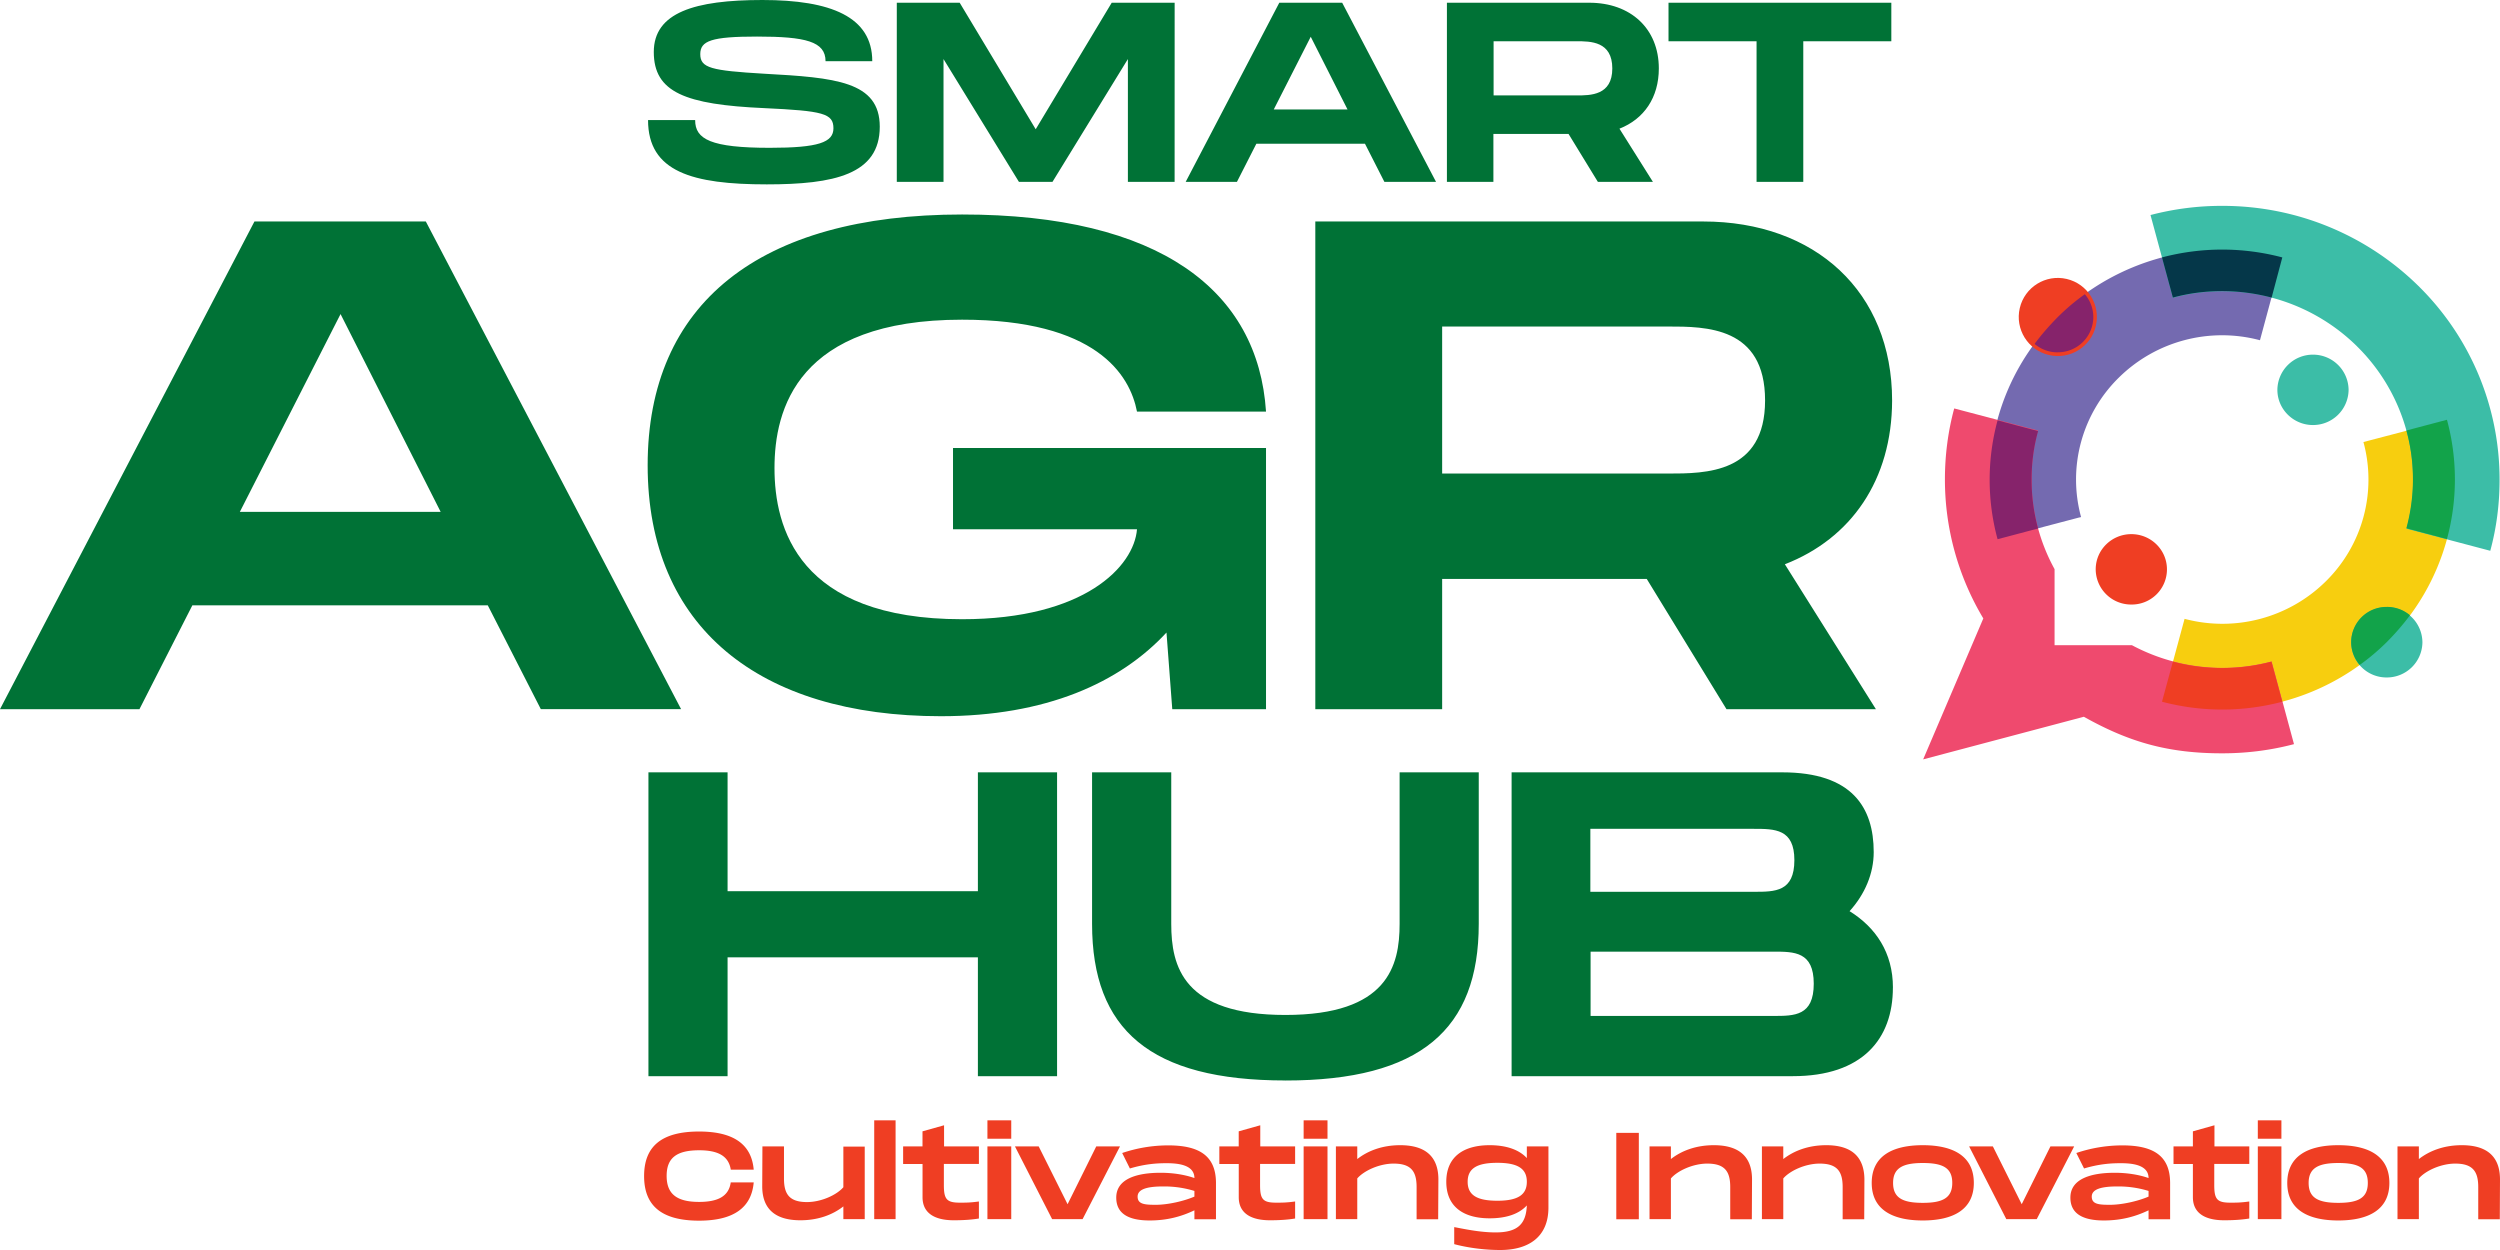 <svg xmlns="http://www.w3.org/2000/svg" viewBox="0 0 64 32"><g fill="none" fill-rule="evenodd"><g transform="translate(49.233 5.27)"><path d="M13.409 5.486a5.832 5.832 0 0 1-1.54 5.681 5.97 5.97 0 0 1-4.21 1.722 6.01 6.01 0 0 1-1.54-.2l.573-2.117a3.765 3.765 0 0 0 3.612-.956 3.655 3.655 0 0 0 .967-3.57l2.138-.56Z" fill="#F7CE0F"/><path d="M7.654 1.121c.532 0 1.049.07 1.54.2L8.622 3.44a3.765 3.765 0 0 0-3.612.956 3.655 3.655 0 0 0-.968 3.569L1.9 8.529a5.832 5.832 0 0 1 1.54-5.681 5.996 5.996 0 0 1 4.214-1.727Z" fill="#746AB0"/><path d="M11.11 3.599a4.896 4.896 0 0 0-3.45-1.412c-.436 0-.862.055-1.267.166L5.82.235A7.173 7.173 0 0 1 7.66 0c1.96 0 3.733.786 5.02 2.052a6.945 6.945 0 0 1 2.076 4.96c0 .626-.08 1.237-.238 1.818l-2.143-.566c.107-.4.168-.816.168-1.251a4.808 4.808 0 0 0-1.434-3.414Z" fill="#3CBDA7"/><path d="M8.92 2.348a5.007 5.007 0 0 0-1.26-.166c-.436 0-.862.055-1.267.166L6.114 1.32a6.01 6.01 0 0 1 3.08 0l-.273 1.027Z" fill="#053749"/><path d="m13.409 8.53-1.039-.276c.107-.4.168-.816.168-1.251 0-.43-.056-.851-.168-1.252l1.039-.275a5.827 5.827 0 0 1 0 3.053Z" fill="#12A34A"/><path d="M2.776 7.008c0 .83.213 1.611.588 2.292v1.947h1.98a4.913 4.913 0 0 0 3.577.416l.572 2.117c-.588.155-1.2.235-1.839.235-1.362 0-2.365-.275-3.54-.936L0 14.17l1.54-3.608a6.92 6.92 0 0 1-.983-3.56c0-.625.081-1.236.238-1.816l2.143.565a4.94 4.94 0 0 0-.162 1.257Z" fill="#EF4A6E"/><path d="M6.393 11.668a4.931 4.931 0 0 0 2.523 0l.278 1.026a6.01 6.01 0 0 1-3.08 0l.279-1.026Z" fill="#EF3E23"/><path d="M2.776 7.008c0 .43.056.85.167 1.251l-1.038.275a5.807 5.807 0 0 1 0-3.043l1.038.275c-.111.39-.167.811-.167 1.242Z" fill="#86236B"/><path d="M11.869 12.073a.91.91 0 0 0 .912-.9.91.91 0 0 0-.912-.902.91.91 0 0 0-.912.901.903.903 0 0 0 .912.901Z" fill="#3CBDA7"/><path d="M11.869 10.266c.228 0 .436.08.593.215-.183.246-.38.471-.593.686-.213.21-.446.41-.694.586a.9.9 0 0 1-.218-.586.903.903 0 0 1 .912-.9Z" fill="#12A34A"/><circle fill="#EF3E23" transform="rotate(-76.845 3.447 2.845)" cx="3.447" cy="2.845" r="1"/><path d="M3.445 3.75a.904.904 0 0 1-.593-.216c.182-.245.38-.47.593-.686.217-.215.445-.41.694-.586a.9.9 0 0 1 .217.586.906.906 0 0 1-.911.901Z" fill="#86236B"/><path d="M9.98 5.611a.91.91 0 0 0 .911-.9.91.91 0 0 0-.912-.902.91.91 0 0 0-.911.901c0 .496.41.901.911.901Z" fill="#3CBDA7"/><path d="M5.33 10.206a.906.906 0 0 1-.913-.9c0-.501.41-.902.912-.902.507 0 .912.406.912.901a.9.9 0 0 1-.912.901Z" fill="#EF3E23"/></g><g fill="#007236" fill-rule="nonzero"><path d="M12.487 15.497H4.924L3.57 18.155H0L6.514 5.67h4.387l6.535 12.484h-3.591l-1.358-2.658Zm-1.206-2.393L8.718 8.04 6.14 13.104h5.141ZM24.396 11.468h8.014v6.687h-2.4l-.148-1.962c-1.19 1.286-3.085 2.142-5.775 2.142-4.655 0-7.507-2.282-7.507-6.422s2.852-6.422 8.05-6.422c5.055 0 7.578 1.942 7.78 5.046h-3.303c-.182-.947-1.048-2.353-4.478-2.353-4.224 0-4.802 2.302-4.802 3.8 0 1.516.598 3.868 4.802 3.868 3.141 0 4.403-1.356 4.478-2.302h-4.71v-2.082ZM45.693 14.446l2.33 3.709h-3.825l-2.041-3.334h-5.238v3.334h-3.247V5.67H43.6c2.873 0 4.838 1.802 4.838 4.585-.005 2.032-1.048 3.53-2.745 4.19Zm-8.774-2.323h5.775c.972 0 2.492 0 2.492-1.872 0-1.892-1.515-1.892-2.492-1.892h-5.775v3.764Z"/></g><g fill="#007236" fill-rule="nonzero"><path d="M17.796 3.078c0 .486.4.706 1.91.706 1.25 0 1.63-.14 1.63-.5 0-.38-.263-.446-1.772-.516-2.021-.09-2.827-.405-2.827-1.437C16.737.321 17.781 0 19.518 0c1.753 0 2.812.43 2.812 1.567h-1.196c0-.506-.512-.631-1.753-.631-1.175 0-1.454.11-1.454.45 0 .356.28.421 1.632.501 1.828.1 2.963.195 2.963 1.357 0 1.226-1.175 1.476-2.892 1.476-1.905 0-3.04-.32-3.04-1.647h1.206v.005ZM30.07 4.655h-1.196V1.512l-1.93 3.143h-.86l-1.93-3.143v3.143h-1.196V.07h1.61l1.946 3.239L28.46.07h1.611zM34.943 3.679h-2.78l-.497.976h-1.312L32.75.07h1.61l2.402 4.585H35.44l-.497-.976Zm-.446-.876L33.555.941l-.947 1.862h1.89ZM41.458 3.294l.856 1.361h-1.409l-.75-1.226h-1.924v1.226h-1.19V.07h3.647c1.053 0 1.778.66 1.778 1.682 0 .746-.38 1.296-1.008 1.542Zm-3.222-.851h2.122c.36 0 .917 0 .917-.691 0-.696-.557-.696-.917-.696h-2.122v1.387ZM48.418 1.056h-2.254v3.599h-1.196V1.056h-2.254V.07h5.704z"/></g><g fill="#007236" fill-rule="nonzero"><path d="M27.061 19.772v7.779h-2.027v-3.044h-6.408v3.044H16.6v-7.78h2.026v3.044h6.408v-3.043zM32.907 27.66c-3.465 0-4.95-1.301-4.95-4.01v-3.878h2.027v3.879c0 1.091.304 2.332 2.923 2.332s2.923-1.256 2.923-2.332v-3.88h2.026v3.88c0 2.703-1.494 4.01-4.95 4.01ZM48.458 25.283c0 1.311-.775 2.267-2.563 2.267h-7.198v-7.778h6.93c1.788 0 2.34.9 2.34 2.042 0 .545-.223 1.076-.618 1.512.669.415 1.11 1.06 1.11 1.957Zm-7.74-2.453h4.184c.542 0 1.034 0 1.034-.81 0-.802-.497-.802-1.049-.802h-4.174v1.612h.005Zm5.714 2.353c0-.821-.496-.821-1.033-.821h-4.68v1.646h4.68c.542 0 1.033 0 1.033-.825Z"/></g><g fill="#EF3E23" fill-rule="nonzero"><path d="M17.897 28.967c.892 0 1.343.335 1.398.976h-.587c-.056-.356-.335-.496-.81-.496-.589 0-.832.205-.832.656 0 .455.249.666.831.666.476 0 .76-.14.81-.5h.588c-.055.64-.506.98-1.398.98-.988 0-1.408-.405-1.408-1.141 0-.74.42-1.141 1.408-1.141ZM22.137 29.347v1.862h-.547v-.325c-.268.21-.638.355-1.1.355-.5 0-.972-.175-.977-.86l.005-1.032h.552v.826c0 .395.137.6.588.6.37 0 .765-.185.932-.38v-1.04h.547v-.006ZM22.927 28.681v2.528h-.547v-2.528zM24.163 29.803v.535c0 .36.071.45.406.45.172 0 .268 0 .491-.03v.436c-.182.03-.39.045-.643.045-.487 0-.8-.18-.8-.59v-.851h-.497v-.45h.496v-.386l.552-.155v.54h.892v.45h-.897v.006ZM25.888 28.681v.47h-.61v-.47h.61Zm0 .666v1.862h-.61v-1.862h.61ZM28.672 29.347l-.957 1.862h-.781l-.952-1.862h.608l.74 1.481.734-1.48zM31.129 30.273v.941h-.552v-.23c-.335.16-.7.26-1.145.26-.527 0-.856-.165-.856-.585 0-.486.537-.636 1.134-.636.325 0 .623.05.867.135 0-.355-.461-.38-.72-.38-.248 0-.547.02-.932.135l-.197-.396a3.68 3.68 0 0 1 1.155-.195c.79-.005 1.24.245 1.246.951Zm-.552.215a2.63 2.63 0 0 0-.8-.115c-.411 0-.654.07-.654.26 0 .196.182.21.466.21.299 0 .709-.09.988-.21v-.145ZM32.258 29.803v.535c0 .36.071.45.406.45.172 0 .268 0 .491-.03v.436c-.182.03-.39.045-.643.045-.487 0-.8-.18-.8-.59v-.851h-.497v-.45h.496v-.386l.552-.155v.54h.892v.45h-.897v.006ZM33.984 28.681v.47h-.611v-.47h.611Zm0 .666v1.862h-.611v-1.862h.611ZM36.823 30.183l-.006 1.031h-.552v-.826c0-.395-.136-.6-.587-.6-.37 0-.765.185-.932.38v1.041h-.547v-1.862h.547v.325c.268-.21.638-.355 1.099-.355.501 0 .972.175.978.866ZM39.64 29.347v1.567c0 .76-.518 1.086-1.232 1.086-.547 0-.998-.1-1.18-.15v-.436c.223.04.643.136 1.059.136.567 0 .78-.216.8-.691-.193.21-.507.33-.952.33-.649 0-1.11-.28-1.11-.936s.461-.936 1.11-.936c.445 0 .764.125.952.33v-.3h.552Zm-.553.906c0-.34-.238-.485-.755-.485s-.76.14-.76.485.243.486.76.486.755-.146.755-.486ZM41.954 31.214h-.577v-2.213h.577zM44.852 30.183l-.005 1.031h-.553v-.826c0-.395-.136-.6-.587-.6-.37 0-.765.185-.932.38v1.041h-.547v-1.862h.547v.325c.268-.21.638-.355 1.099-.355.501 0 .973.175.978.866ZM47.729 30.183l-.005 1.031h-.552v-.826c0-.395-.137-.6-.588-.6-.37 0-.765.185-.932.38v1.041h-.547v-1.862h.547v.325c.269-.21.638-.355 1.1-.355.5 0 .967.175.977.866ZM47.916 30.283c0-.686.527-.966 1.307-.966.78 0 1.307.28 1.307.966 0 .68-.527.961-1.307.961-.78 0-1.307-.28-1.307-.96Zm2.062 0c0-.39-.248-.51-.755-.51-.506 0-.76.125-.76.51 0 .386.249.51.76.51.507 0 .755-.124.755-.51ZM53.099 29.347l-.958 1.862h-.78l-.952-1.862h.608l.739 1.481.735-1.48zM55.555 30.273v.941h-.552v-.23c-.334.16-.699.26-1.145.26-.526 0-.856-.165-.856-.585 0-.486.537-.636 1.135-.636.324 0 .623.05.866.135 0-.355-.46-.38-.719-.38-.248 0-.547.02-.932.135l-.198-.396a3.68 3.68 0 0 1 1.155-.195c.79-.005 1.241.245 1.246.951Zm-.552.215a2.63 2.63 0 0 0-.8-.115c-.41 0-.654.07-.654.26 0 .196.183.21.467.21.298 0 .709-.09.987-.21v-.145ZM56.685 29.803v.535c0 .36.071.45.405.45.173 0 .269 0 .492-.03v.436c-.183.03-.39.045-.644.045-.486 0-.8-.18-.8-.59v-.851h-.496v-.45h.496v-.386l.552-.155v.54h.892v.45h-.897v.006ZM58.404 28.681v.47H57.8v-.47h.604Zm0 .666v1.862H57.8v-1.862h.604ZM58.554 30.283c0-.686.527-.966 1.307-.966.78 0 1.307.28 1.307.966 0 .68-.527.961-1.307.961-.78 0-1.307-.28-1.307-.96Zm2.062 0c0-.39-.248-.51-.755-.51-.506 0-.76.125-.76.51 0 .386.249.51.76.51.507 0 .755-.124.755-.51ZM64 30.183l-.005 1.031h-.552v-.826c0-.395-.137-.6-.588-.6-.37 0-.765.185-.932.38v1.041h-.547v-1.862h.547v.325c.269-.21.638-.355 1.1-.355.5 0 .972.175.977.866Z"/></g></g></svg>